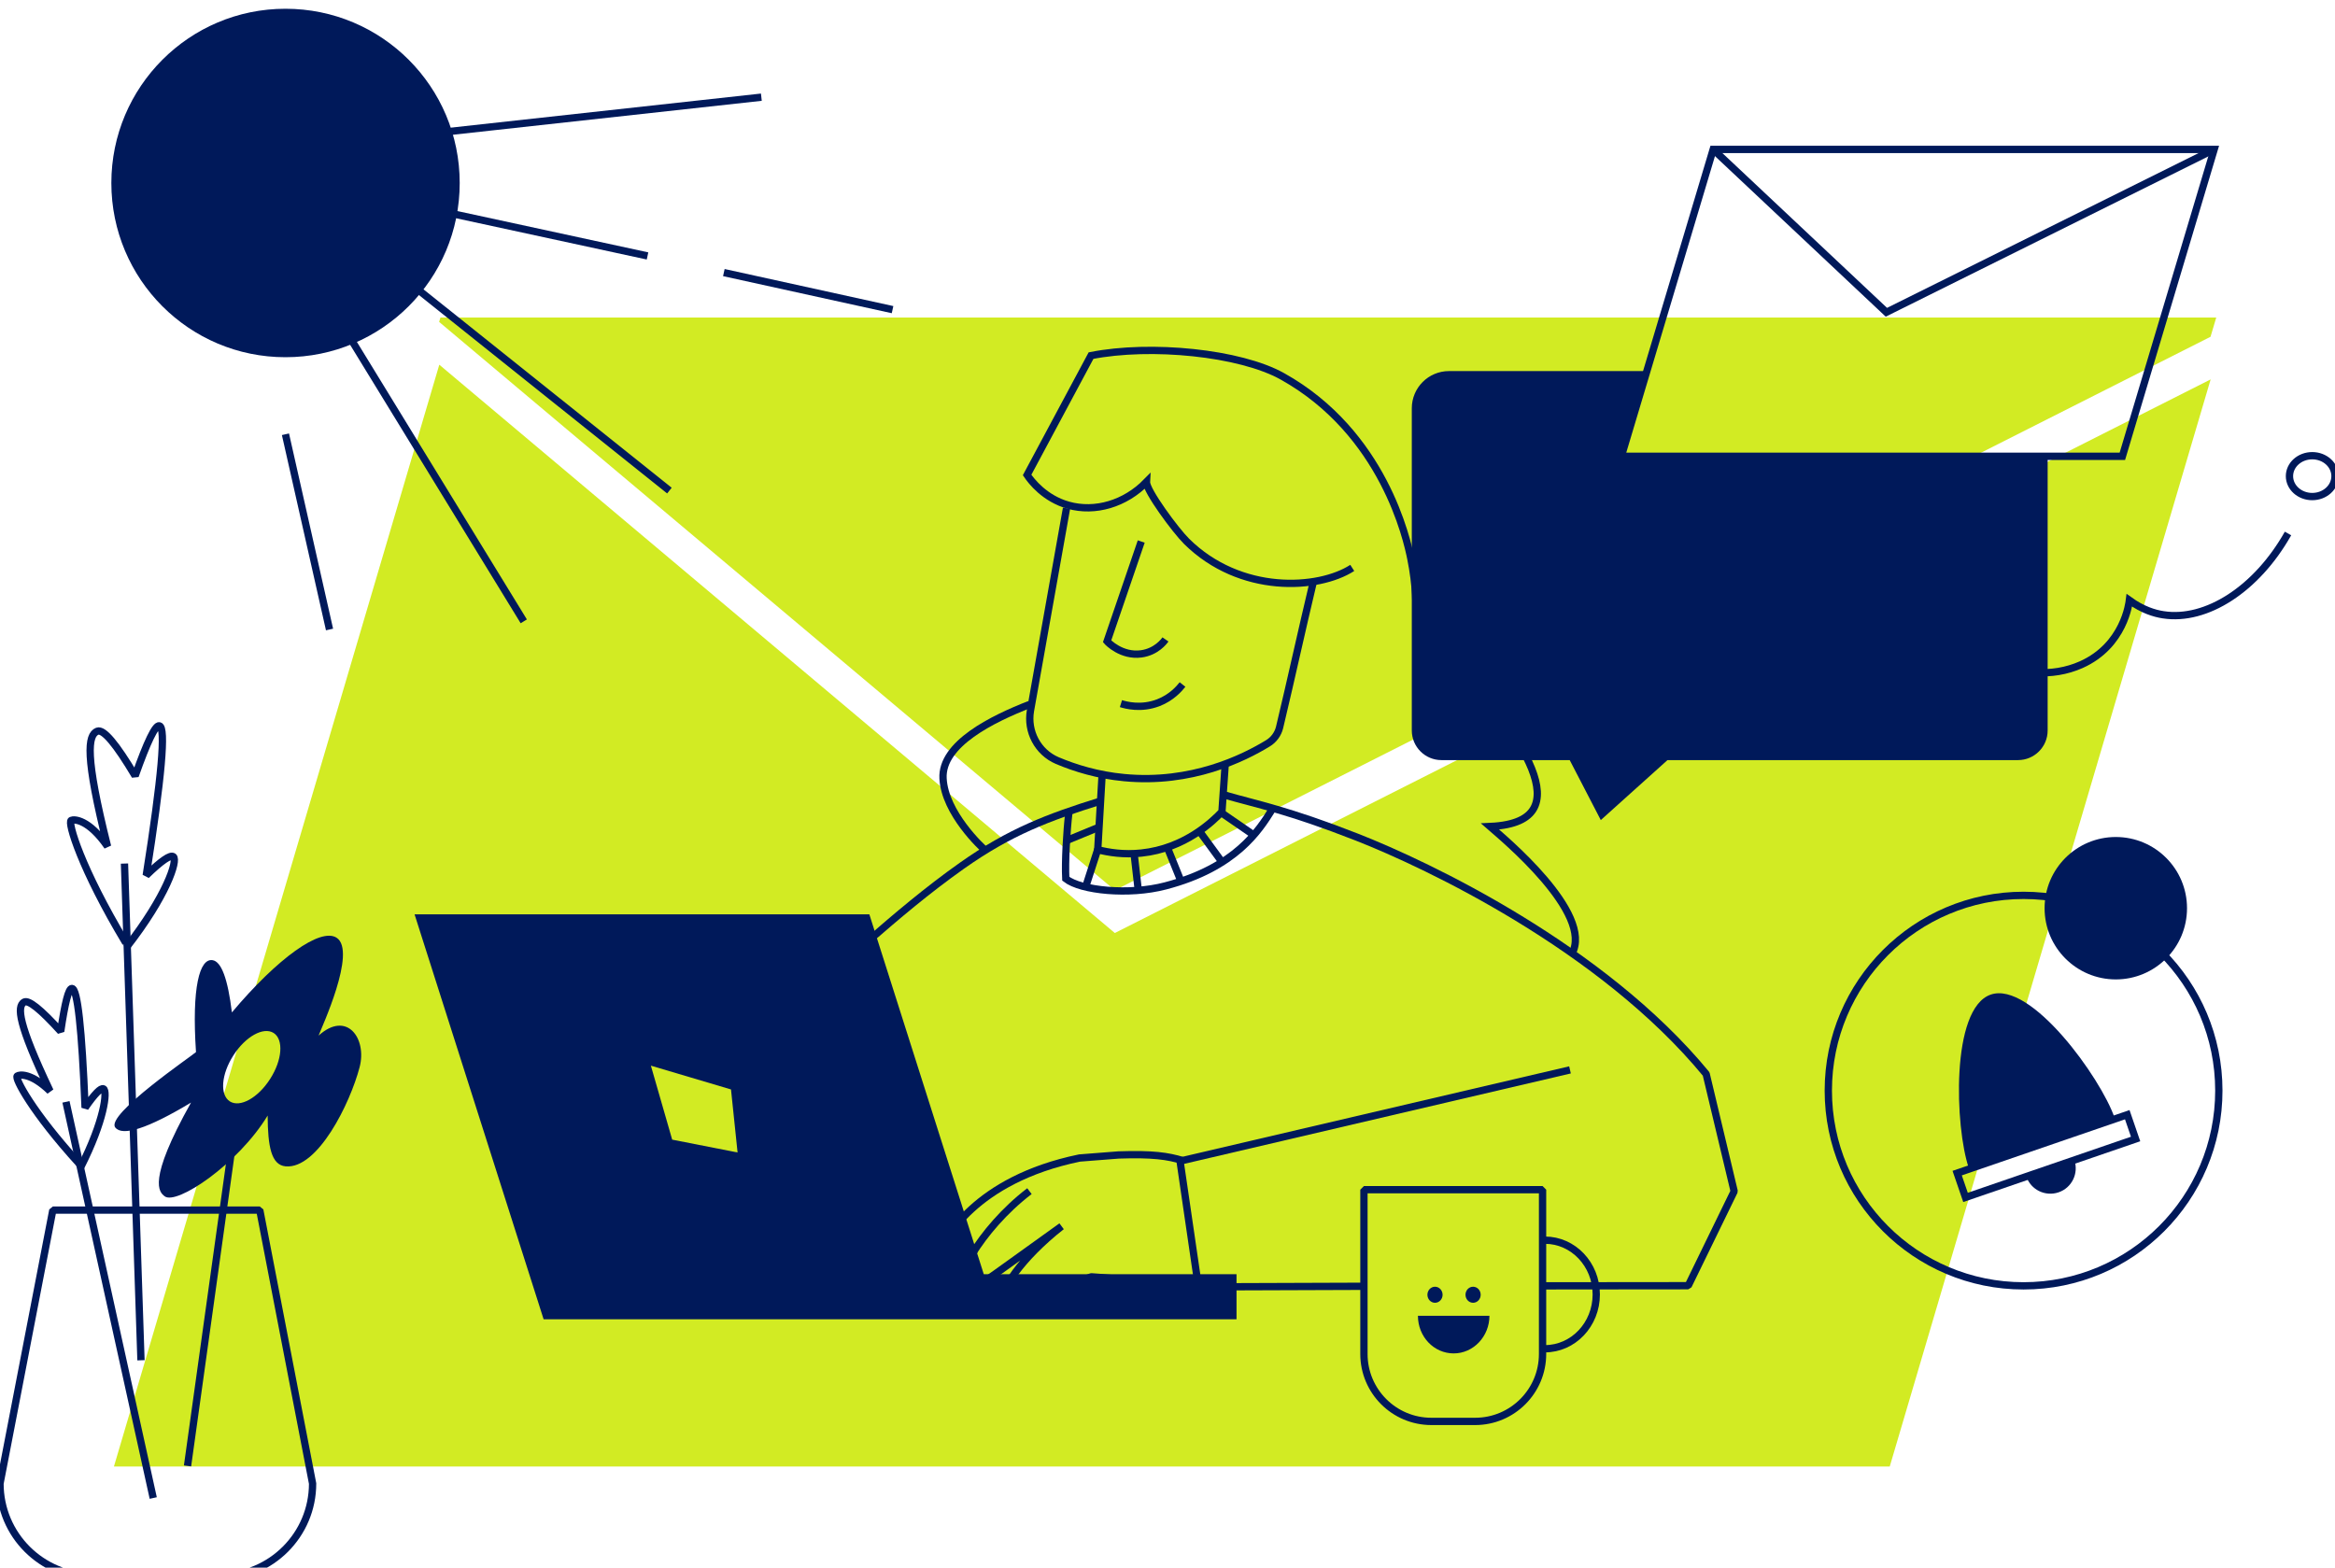 <?xml version="1.0" encoding="utf-8"?>
<!-- Generator: Adobe Illustrator 28.1.0, SVG Export Plug-In . SVG Version: 6.00 Build 0)  -->
<svg version="1.1" xmlns="http://www.w3.org/2000/svg" xmlns:xlink="http://www.w3.org/1999/xlink" x="0px" y="0px"
	 viewBox="0 0 1600 1074.3" style="enable-background:new 0 0 1600 1074.3;" xml:space="preserve">
<style type="text/css">
	.st0{fill:#D2EB23;}
	.st1{fill:none;stroke:#000000;stroke-width:5;stroke-miterlimit:10;}
	.st2{fill:none;stroke:#00195A;stroke-width:5;stroke-miterlimit:10;}
	.st3{fill:none;stroke:#00195A;stroke-width:5;stroke-linejoin:bevel;stroke-miterlimit:10;}
	.st4{fill:#00195A;}
	.st5{fill:none;stroke:#000000;stroke-width:5;stroke-linejoin:bevel;stroke-miterlimit:10;}
</style>
<g id="Ebene_1">
	<g>
		<g>
			<polygon class="st0" points="301.1,250 301,250 78.1,1004.9 78.1,1005 1294.9,1005 1514.7,260.3 1514.8,260 763.9,639.4 			"/>
			<polygon class="st0" points="301.8,217.6 300.9,220.6 763.8,610 763.9,610.1 1514.7,230.8 1514.7,230.8 1518.6,217.7 
				1518.6,217.6 			"/>
		</g>
		<path class="st2" d="M705.4,482.8c-25.1,9.8-60.5,27-59.2,50.7c1.2,23.6,26.5,47.3,29.6,49.8"/>
		<path class="st2" d="M871.4,555.2c-8.5,13.5-24.5,39.3-72.8,51.9c-25.1,6.6-58,3.2-68.3-4.9c-0.6-11.5,0.6-32.3,2.1-45.2"/>
		<line class="st2" x1="858.3" y1="571.7" x2="836.5" y2="556.7"/>
		<line class="st2" x1="821.5" y1="569.1" x2="837.6" y2="591.1"/>
		<line class="st2" x1="799.7" y1="580.3" x2="809.2" y2="603.8"/>
		<line class="st2" x1="777.1" y1="585" x2="780" y2="610.3"/>
		<line class="st2" x1="752.3" y1="581.8" x2="744.1" y2="607.2"/>
		<line class="st2" x1="752" y1="567.3" x2="731.1" y2="575.9"/>
		<path class="st3" d="M705.4,816.3c-34.7,26.5-53.7,64.7-48.7,70.7c2.7,3.4,17.8-8.8,70.7-46.6c-27.9,21.9-42.6,44.8-39.9,50.3
			c3.5,7.4,3.4,5.4,60.3-15.7c15,0.9,59.4,5.8,74.4,6.8"/>
		<path class="st3" d="M668.5,856.5c-13.8,8.4-27.7,8.9-24.9,1.8c3.1-7.8,23.8-49.8,96.1-64.7l26.8-2.1c23.2-0.8,33.7,0.7,44.1,3.9"
			/>
		<path class="st3" d="M1010.8,974.1h-30c-25.5,0-46.2-20.7-46.2-46.2V815.3H1057v112.6C1057,953.4,1036.3,974.1,1010.8,974.1z"/>
		<path class="st3" d="M1058.6,849.9c19.4,0,35.2,16.6,35.2,37.2s-15.8,37.2-35.2,37.2"/>
		<path class="st4" d="M971.6,901.7c0,14.3,10.9,25.8,24.5,25.8c13.5,0,24.5-11.6,24.5-25.8H971.6z"/>
		<ellipse class="st4" cx="983.3" cy="887.3" rx="5.2" ry="5.5"/>
		<ellipse class="st4" cx="1009.4" cy="887.3" rx="5.2" ry="5.5"/>
		<path class="st4" d="M284.1,626.7l88.4,277.4h186.1h125.4h163.3v-30.9H674.1l-78.4-246.6H284.1z M446,730.3l54.9,16.3l4.5,43.2
			l-44.8-8.8L446,730.3z"/>
		<path class="st2" d="M730.8,348.3c-8.2,46.2-16.5,92.4-24.7,138.7c-2.5,14.2,5,28.5,18.3,34.2c12.3,5.2,27.8,10,45.9,11.7
			c46.1,4.4,81.8-13.3,98.5-23.5c4-2.4,6.9-6.4,8-10.9c8.3-34.7,15-65.8,23.3-100.5"/>
		<path class="st2" d="M782,371.1c-7.8,22.8-15.6,45.6-23.4,68.4c0.5,0.6,9.9,10.4,23.4,8.6c10.3-1.4,15.7-8.6,16.6-9.9"/>
		<path class="st2" d="M1077,653.8c15.8-27.8-48-80.4-56-87.4c18-0.8,26-6,29.6-11.8c17.4-28.1-51-99.3-80.4-128.4
			c0.4-10.3,0.2-25.4-3.4-43.1c-2.6-13.2-18.7-86.5-88.1-125.2c-29-16.2-90.1-22.3-131.1-14.2l-43.8,81.8c2.9,4.3,12,16.1,28.2,20.7
			c18.5,5.2,39-1,53.6-15.9c-0.3,5.8,19.9,33.2,27.5,40.7c36.8,36.4,90.2,33.2,113.5,18.2"/>
		<path class="st2" d="M755.2,530.9c-1,16.6-2,34.8-3,51.4c7.4,1.9,17.8,3.6,29.9,2.3c29.8-3.1,49-21.8,55.2-28.3
			c1-15.8,1.3-17.5,2.3-33.3"/>
		<path class="st3" d="M934.6,881.5c-63.8,0.2-113.4,0.4-113.4,0.4l-12.6-86.2c0,0,178.1-41.7,267.2-62.5"/>
		<path class="st3" d="M839.7,545c21.8,6.3,42.6,10.1,90.1,28.7c48.7,19.1,168.1,75.8,239.3,162.3l19.2,80.4l-31.5,64.7
			c-27,0-62.2,0.1-99.7,0.1"/>
		<path class="st2" d="M754,549c-35.7,11.1-62.1,21.1-94.9,44.3c-23.9,16.9-45,34.9-64.6,51.9L563,801.6"/>
		<polyline class="st2" points="1517.2,102.4 1292.6,214 1173.9,102.4 		"/>
		<path class="st2" d="M1363.8,450.5c18.2,12,42.3,13.9,62.3,5c29.5-13.2,32.8-42.5,33-44.1c9,6.5,17.2,9,23.2,9.9
			c29.5,4.6,64-17.6,85.5-55.7"/>
		<ellipse class="st2" cx="1584.4" cy="326.3" rx="15.6" ry="14"/>
		<polygon class="st2" points="1454.3,312.7 1111,312.7 1173.9,102.4 1517.2,102.4 		"/>
		<path class="st4" d="M1111,312.7l17.5-58.4H992.9c-14.1,0-25.5,11.4-25.5,25.5v220.8c0,11.2,9.1,20.3,20.3,20.3h87.9l21.3,41.1
			l45.7-41.1h240.2c11.2,0,20.3-9.1,20.3-20.3V312.7H1111z"/>
		<path class="st4" d="M195.6,6C261.6,6,315,59.4,315,125.4s-53.4,119.4-119.4,119.4S76.3,191.3,76.3,125.4S129.7,6,195.6,6z"/>
		<line class="st3" x1="225.8" y1="431.4" x2="195.6" y2="297.6"/>
		<line class="st3" x1="358.9" y1="425.8" x2="233.1" y2="220.4"/>
		<line class="st3" x1="458.7" y1="336.2" x2="275.2" y2="189.5"/>
		<line class="st3" x1="443.7" y1="175.4" x2="293.1" y2="142.8"/>
		<line class="st3" x1="611.6" y1="212.2" x2="496" y2="186.8"/>
		<line class="st3" x1="521.7" y1="66.6" x2="291.5" y2="91.9"/>
		<path class="st3" d="M150.6,1080.3H63.6c-35.1,0-63.6-28.5-63.6-63.6l36.2-187.4H178l36.2,187.4
			C214.2,1051.8,185.7,1080.3,150.6,1080.3z"/>
		<line class="st3" x1="161.8" y1="765.5" x2="128.5" y2="1004.6"/>
		<line class="st3" x1="96.6" y1="932.2" x2="85.3" y2="591.8"/>
		<path class="st3" d="M86.2,646.2c-30.6-50.9-40.1-82.9-37.4-84c2-0.9,12-0.8,24.9,17.9c-15.6-62.1-13.6-76.4-7-79
			c4.2-1.6,12.8,8.6,25.9,30.6c8.3-23.5,13.9-35,16.6-34.3c4.6,1.1,1.6,35.3-9,102.5c10.4-10.1,16.6-14.3,18.6-12.8
			c3.2,2.5-4.6,26.9-32.2,62.2"/>
		<line class="st3" x1="105" y1="1026.6" x2="45.2" y2="755.1"/>
		<path class="st3" d="M54.4,797.6c-32.1-35.2-44.6-58.9-42.6-60.2c1.5-1,9.3-2.4,22.5,10.3c-22-46.3-22.7-57.8-17.9-60.9
			c3.1-1.9,11.4,4.8,25.2,20c2.9-19.7,5.4-29.5,7.7-29.4c3.8,0.2,6.8,27.4,9,81.7c6.6-9.5,10.8-13.8,12.6-12.9
			c2.9,1.5,0.6,21.8-15.6,53.7"/>
		<path class="st4" d="M218.3,709.7c1.6-4.5,26.6-58,12.3-67.1c-11.1-7-40.2,13.8-71.7,51.2c-2.8-23-7.2-34.9-13.3-35.8
			c-8.8-1.3-14.3,18.4-11.3,63c-1.9,2-62.3,43-55.3,51.7c4.9,6.1,21.8,1,51.9-17.1c-30.4,54.2-21.7,61.4-18.1,64.2
			c8.1,6.4,50.4-22,70.6-55.3c0.1,21.3,2.5,33.9,12.3,34.8c22,2,44.2-43.1,50.7-67.9C251.6,711.7,237.7,692.2,218.3,709.7z
			 M185.1,739.4c-8.3,13-20.6,19.8-27.6,15.4c-7-4.5-5.9-18.6,2.4-31.5c8.3-13,20.6-19.8,27.6-15.4
			C194.5,712.4,193.4,726.5,185.1,739.4z"/>
		<path class="st4" d="M1349.1,800.5c-9.5-27.6-12.6-109.4,15-118.9s75.4,57,84.9,84.5L1349.1,800.5z"/>
		
			<rect x="1340.3" y="782.9" transform="matrix(0.946 -0.325 0.325 0.946 -181.263 498.922)" class="st2" width="123.2" height="17.6"/>
		<path class="st4" d="M1421.4,795c3.1,9.1-1.7,19-10.8,22.1c-9.1,3.1-19-1.7-22.1-10.8"/>
		<circle class="st2" cx="1386.6" cy="747.4" r="133.8"/>
		<circle class="st4" cx="1449.8" cy="622.4" r="48.8"/>
		<path class="st2" d="M768.1,482.2c3.2,1,13.8,4,25.8-0.7c8.9-3.5,14.1-9.5,16.4-12.4"/>
	</g>
</g>
<g id="Ebene_2">
</g>
</svg>
